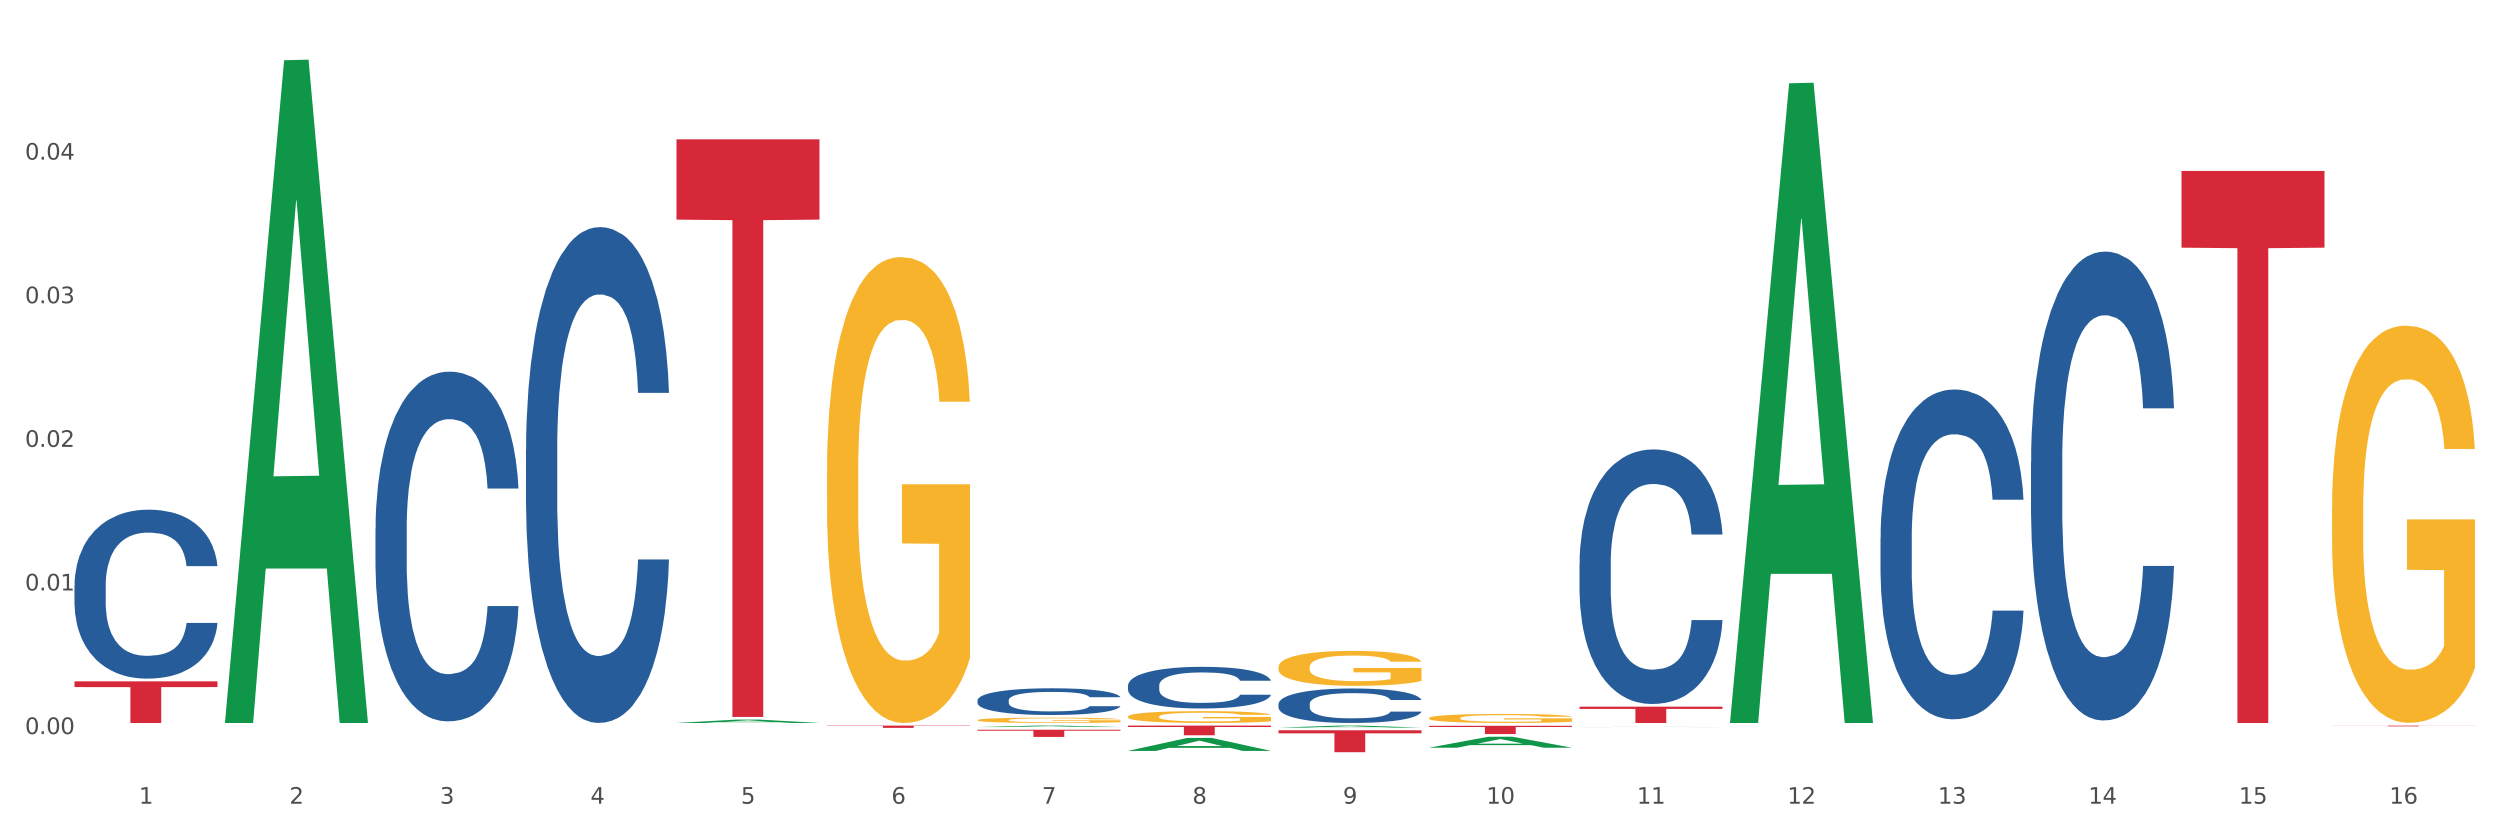 <?xml version="1.0" encoding="utf-8" standalone="no"?>
<!DOCTYPE svg PUBLIC "-//W3C//DTD SVG 1.1//EN"
  "http://www.w3.org/Graphics/SVG/1.1/DTD/svg11.dtd">
<svg xmlns:xlink="http://www.w3.org/1999/xlink" width="1080pt" height="360pt" viewBox="0 0 1080 360" xmlns="http://www.w3.org/2000/svg" version="1.1">
 <rect x="0" y="0" width="1080" height="360" fill="#333333" stroke="none"/>
 <defs>
  <style type="text/css">*{stroke-linejoin: round; stroke-linecap: butt}</style>
 </defs>
 <g id="figure_1">
  <g id="patch_1">
   <path d="M 0 360 
L 1080 360 
L 1080 0 
L 0 0 
z
" style="fill: #ffffff; stroke: #ffffff; stroke-linejoin: miter"/>
  </g>
  <g id="axes_1">
   <g id="matplotlib.axis_1">
    <g id="xtick_1">
     <g id="text_1">
      <!-- 1 -->
      <g style="fill: #4d4d4d" transform="translate(60.004 347.204) scale(0.096 -0.096)">
       <defs>
        <path id="DejaVuSans-31" d="M 794 531 
L 1825 531 
L 1825 4091 
L 703 3866 
L 703 4441 
L 1819 4666 
L 2450 4666 
L 2450 531 
L 3481 531 
L 3481 0 
L 794 0 
L 794 531 
z
" transform="scale(0.016)"/>
       </defs>
       <use xlink:href="#DejaVuSans-31"/>
      </g>
     </g>
    </g>
    <g id="xtick_2">
     <g id="text_2">
      <!-- 2 -->
      <g style="fill: #4d4d4d" transform="translate(125.021 347.204) scale(0.096 -0.096)">
       <defs>
        <path id="DejaVuSans-32" d="M 1228 531 
L 3431 531 
L 3431 0 
L 469 0 
L 469 531 
Q 828 903 1448 1529 
Q 2069 2156 2228 2338 
Q 2531 2678 2651 2914 
Q 2772 3150 2772 3378 
Q 2772 3750 2511 3984 
Q 2250 4219 1831 4219 
Q 1534 4219 1204 4116 
Q 875 4013 500 3803 
L 500 4441 
Q 881 4594 1212 4672 
Q 1544 4750 1819 4750 
Q 2544 4750 2975 4387 
Q 3406 4025 3406 3419 
Q 3406 3131 3298 2873 
Q 3191 2616 2906 2266 
Q 2828 2175 2409 1742 
Q 1991 1309 1228 531 
z
" transform="scale(0.016)"/>
       </defs>
       <use xlink:href="#DejaVuSans-32"/>
      </g>
     </g>
    </g>
    <g id="xtick_3">
     <g id="text_3">
      <!-- 3 -->
      <g style="fill: #4d4d4d" transform="translate(190.039 347.204) scale(0.096 -0.096)">
       <defs>
        <path id="DejaVuSans-33" d="M 2597 2516 
Q 3050 2419 3304 2112 
Q 3559 1806 3559 1356 
Q 3559 666 3084 287 
Q 2609 -91 1734 -91 
Q 1441 -91 1130 -33 
Q 819 25 488 141 
L 488 750 
Q 750 597 1062 519 
Q 1375 441 1716 441 
Q 2309 441 2620 675 
Q 2931 909 2931 1356 
Q 2931 1769 2642 2001 
Q 2353 2234 1838 2234 
L 1294 2234 
L 1294 2753 
L 1863 2753 
Q 2328 2753 2575 2939 
Q 2822 3125 2822 3475 
Q 2822 3834 2567 4026 
Q 2313 4219 1838 4219 
Q 1578 4219 1281 4162 
Q 984 4106 628 3988 
L 628 4550 
Q 988 4650 1302 4700 
Q 1616 4750 1894 4750 
Q 2613 4750 3031 4423 
Q 3450 4097 3450 3541 
Q 3450 3153 3228 2886 
Q 3006 2619 2597 2516 
z
" transform="scale(0.016)"/>
       </defs>
       <use xlink:href="#DejaVuSans-33"/>
      </g>
     </g>
    </g>
    <g id="xtick_4">
     <g id="text_4">
      <!-- 4 -->
      <g style="fill: #4d4d4d" transform="translate(255.056 347.204) scale(0.096 -0.096)">
       <defs>
        <path id="DejaVuSans-34" d="M 2419 4116 
L 825 1625 
L 2419 1625 
L 2419 4116 
z
M 2253 4666 
L 3047 4666 
L 3047 1625 
L 3713 1625 
L 3713 1100 
L 3047 1100 
L 3047 0 
L 2419 0 
L 2419 1100 
L 313 1100 
L 313 1709 
L 2253 4666 
z
" transform="scale(0.016)"/>
       </defs>
       <use xlink:href="#DejaVuSans-34"/>
      </g>
     </g>
    </g>
    <g id="xtick_5">
     <g id="text_5">
      <!-- 5 -->
      <g style="fill: #4d4d4d" transform="translate(320.073 347.204) scale(0.096 -0.096)">
       <defs>
        <path id="DejaVuSans-35" d="M 691 4666 
L 3169 4666 
L 3169 4134 
L 1269 4134 
L 1269 2991 
Q 1406 3038 1543 3061 
Q 1681 3084 1819 3084 
Q 2600 3084 3056 2656 
Q 3513 2228 3513 1497 
Q 3513 744 3044 326 
Q 2575 -91 1722 -91 
Q 1428 -91 1123 -41 
Q 819 9 494 109 
L 494 744 
Q 775 591 1075 516 
Q 1375 441 1709 441 
Q 2250 441 2565 725 
Q 2881 1009 2881 1497 
Q 2881 1984 2565 2268 
Q 2250 2553 1709 2553 
Q 1456 2553 1204 2497 
Q 953 2441 691 2322 
L 691 4666 
z
" transform="scale(0.016)"/>
       </defs>
       <use xlink:href="#DejaVuSans-35"/>
      </g>
     </g>
    </g>
    <g id="xtick_6">
     <g id="text_6">
      <!-- 6 -->
      <g style="fill: #4d4d4d" transform="translate(385.09 347.204) scale(0.096 -0.096)">
       <defs>
        <path id="DejaVuSans-36" d="M 2113 2584 
Q 1688 2584 1439 2293 
Q 1191 2003 1191 1497 
Q 1191 994 1439 701 
Q 1688 409 2113 409 
Q 2538 409 2786 701 
Q 3034 994 3034 1497 
Q 3034 2003 2786 2293 
Q 2538 2584 2113 2584 
z
M 3366 4563 
L 3366 3988 
Q 3128 4100 2886 4159 
Q 2644 4219 2406 4219 
Q 1781 4219 1451 3797 
Q 1122 3375 1075 2522 
Q 1259 2794 1537 2939 
Q 1816 3084 2150 3084 
Q 2853 3084 3261 2657 
Q 3669 2231 3669 1497 
Q 3669 778 3244 343 
Q 2819 -91 2113 -91 
Q 1303 -91 875 529 
Q 447 1150 447 2328 
Q 447 3434 972 4092 
Q 1497 4750 2381 4750 
Q 2619 4750 2861 4703 
Q 3103 4656 3366 4563 
z
" transform="scale(0.016)"/>
       </defs>
       <use xlink:href="#DejaVuSans-36"/>
      </g>
     </g>
    </g>
    <g id="xtick_7">
     <g id="text_7">
      <!-- 7 -->
      <g style="fill: #4d4d4d" transform="translate(450.108 347.204) scale(0.096 -0.096)">
       <defs>
        <path id="DejaVuSans-37" d="M 525 4666 
L 3525 4666 
L 3525 4397 
L 1831 0 
L 1172 0 
L 2766 4134 
L 525 4134 
L 525 4666 
z
" transform="scale(0.016)"/>
       </defs>
       <use xlink:href="#DejaVuSans-37"/>
      </g>
     </g>
    </g>
    <g id="xtick_8">
     <g id="text_8">
      <!-- 8 -->
      <g style="fill: #4d4d4d" transform="translate(515.125 347.204) scale(0.096 -0.096)">
       <defs>
        <path id="DejaVuSans-38" d="M 2034 2216 
Q 1584 2216 1326 1975 
Q 1069 1734 1069 1313 
Q 1069 891 1326 650 
Q 1584 409 2034 409 
Q 2484 409 2743 651 
Q 3003 894 3003 1313 
Q 3003 1734 2745 1975 
Q 2488 2216 2034 2216 
z
M 1403 2484 
Q 997 2584 770 2862 
Q 544 3141 544 3541 
Q 544 4100 942 4425 
Q 1341 4750 2034 4750 
Q 2731 4750 3128 4425 
Q 3525 4100 3525 3541 
Q 3525 3141 3298 2862 
Q 3072 2584 2669 2484 
Q 3125 2378 3379 2068 
Q 3634 1759 3634 1313 
Q 3634 634 3220 271 
Q 2806 -91 2034 -91 
Q 1263 -91 848 271 
Q 434 634 434 1313 
Q 434 1759 690 2068 
Q 947 2378 1403 2484 
z
M 1172 3481 
Q 1172 3119 1398 2916 
Q 1625 2713 2034 2713 
Q 2441 2713 2670 2916 
Q 2900 3119 2900 3481 
Q 2900 3844 2670 4047 
Q 2441 4250 2034 4250 
Q 1625 4250 1398 4047 
Q 1172 3844 1172 3481 
z
" transform="scale(0.016)"/>
       </defs>
       <use xlink:href="#DejaVuSans-38"/>
      </g>
     </g>
    </g>
    <g id="xtick_9">
     <g id="text_9">
      <!-- 9 -->
      <g style="fill: #4d4d4d" transform="translate(580.142 347.204) scale(0.096 -0.096)">
       <defs>
        <path id="DejaVuSans-39" d="M 703 97 
L 703 672 
Q 941 559 1184 500 
Q 1428 441 1663 441 
Q 2288 441 2617 861 
Q 2947 1281 2994 2138 
Q 2813 1869 2534 1725 
Q 2256 1581 1919 1581 
Q 1219 1581 811 2004 
Q 403 2428 403 3163 
Q 403 3881 828 4315 
Q 1253 4750 1959 4750 
Q 2769 4750 3195 4129 
Q 3622 3509 3622 2328 
Q 3622 1225 3098 567 
Q 2575 -91 1691 -91 
Q 1453 -91 1209 -44 
Q 966 3 703 97 
z
M 1959 2075 
Q 2384 2075 2632 2365 
Q 2881 2656 2881 3163 
Q 2881 3666 2632 3958 
Q 2384 4250 1959 4250 
Q 1534 4250 1286 3958 
Q 1038 3666 1038 3163 
Q 1038 2656 1286 2365 
Q 1534 2075 1959 2075 
z
" transform="scale(0.016)"/>
       </defs>
       <use xlink:href="#DejaVuSans-39"/>
      </g>
     </g>
    </g>
    <g id="xtick_10">
     <g id="text_10">
      <!-- 10 -->
      <g style="fill: #4d4d4d" transform="translate(642.105 347.204) scale(0.096 -0.096)">
       <defs>
        <path id="DejaVuSans-30" d="M 2034 4250 
Q 1547 4250 1301 3770 
Q 1056 3291 1056 2328 
Q 1056 1369 1301 889 
Q 1547 409 2034 409 
Q 2525 409 2770 889 
Q 3016 1369 3016 2328 
Q 3016 3291 2770 3770 
Q 2525 4250 2034 4250 
z
M 2034 4750 
Q 2819 4750 3233 4129 
Q 3647 3509 3647 2328 
Q 3647 1150 3233 529 
Q 2819 -91 2034 -91 
Q 1250 -91 836 529 
Q 422 1150 422 2328 
Q 422 3509 836 4129 
Q 1250 4750 2034 4750 
z
" transform="scale(0.016)"/>
       </defs>
       <use xlink:href="#DejaVuSans-31"/>
       <use xlink:href="#DejaVuSans-30" transform="translate(63.623 0)"/>
      </g>
     </g>
    </g>
    <g id="xtick_11">
     <g id="text_11">
      <!-- 11 -->
      <g style="fill: #4d4d4d" transform="translate(707.123 347.204) scale(0.096 -0.096)">
       <use xlink:href="#DejaVuSans-31"/>
       <use xlink:href="#DejaVuSans-31" transform="translate(63.623 0)"/>
      </g>
     </g>
    </g>
    <g id="xtick_12">
     <g id="text_12">
      <!-- 12 -->
      <g style="fill: #4d4d4d" transform="translate(772.14 347.204) scale(0.096 -0.096)">
       <use xlink:href="#DejaVuSans-31"/>
       <use xlink:href="#DejaVuSans-32" transform="translate(63.623 0)"/>
      </g>
     </g>
    </g>
    <g id="xtick_13">
     <g id="text_13">
      <!-- 13 -->
      <g style="fill: #4d4d4d" transform="translate(837.157 347.204) scale(0.096 -0.096)">
       <use xlink:href="#DejaVuSans-31"/>
       <use xlink:href="#DejaVuSans-33" transform="translate(63.623 0)"/>
      </g>
     </g>
    </g>
    <g id="xtick_14">
     <g id="text_14">
      <!-- 14 -->
      <g style="fill: #4d4d4d" transform="translate(902.174 347.204) scale(0.096 -0.096)">
       <use xlink:href="#DejaVuSans-31"/>
       <use xlink:href="#DejaVuSans-34" transform="translate(63.623 0)"/>
      </g>
     </g>
    </g>
    <g id="xtick_15">
     <g id="text_15">
      <!-- 15 -->
      <g style="fill: #4d4d4d" transform="translate(967.192 347.204) scale(0.096 -0.096)">
       <use xlink:href="#DejaVuSans-31"/>
       <use xlink:href="#DejaVuSans-35" transform="translate(63.623 0)"/>
      </g>
     </g>
    </g>
    <g id="xtick_16">
     <g id="text_16">
      <!-- 16 -->
      <g style="fill: #4d4d4d" transform="translate(1032.209 347.204) scale(0.096 -0.096)">
       <use xlink:href="#DejaVuSans-31"/>
       <use xlink:href="#DejaVuSans-36" transform="translate(63.623 0)"/>
      </g>
     </g>
    </g>
    <g id="xtick_17"/>
    <g id="xtick_18"/>
    <g id="xtick_19"/>
    <g id="xtick_20"/>
    <g id="xtick_21"/>
    <g id="xtick_22"/>
    <g id="xtick_23"/>
    <g id="xtick_24"/>
    <g id="xtick_25"/>
    <g id="xtick_26"/>
    <g id="xtick_27"/>
    <g id="xtick_28"/>
    <g id="xtick_29"/>
    <g id="xtick_30"/>
    <g id="xtick_31"/>
   </g>
   <g id="matplotlib.axis_2">
    <g id="ytick_1">
     <g id="text_17">
      <!-- 0.00 -->
      <g style="fill: #4d4d4d" transform="translate(10.8 317.12) scale(0.096 -0.096)">
       <defs>
        <path id="DejaVuSans-2e" d="M 684 794 
L 1344 794 
L 1344 0 
L 684 0 
L 684 794 
z
" transform="scale(0.016)"/>
       </defs>
       <use xlink:href="#DejaVuSans-30"/>
       <use xlink:href="#DejaVuSans-2e" transform="translate(63.623 0)"/>
       <use xlink:href="#DejaVuSans-30" transform="translate(95.41 0)"/>
       <use xlink:href="#DejaVuSans-30" transform="translate(159.033 0)"/>
      </g>
     </g>
    </g>
    <g id="ytick_2">
     <g id="text_18">
      <!-- 0.01 -->
      <g style="fill: #4d4d4d" transform="translate(10.8 255.08) scale(0.096 -0.096)">
       <use xlink:href="#DejaVuSans-30"/>
       <use xlink:href="#DejaVuSans-2e" transform="translate(63.623 0)"/>
       <use xlink:href="#DejaVuSans-30" transform="translate(95.41 0)"/>
       <use xlink:href="#DejaVuSans-31" transform="translate(159.033 0)"/>
      </g>
     </g>
    </g>
    <g id="ytick_3">
     <g id="text_19">
      <!-- 0.02 -->
      <g style="fill: #4d4d4d" transform="translate(10.8 193.04) scale(0.096 -0.096)">
       <use xlink:href="#DejaVuSans-30"/>
       <use xlink:href="#DejaVuSans-2e" transform="translate(63.623 0)"/>
       <use xlink:href="#DejaVuSans-30" transform="translate(95.41 0)"/>
       <use xlink:href="#DejaVuSans-32" transform="translate(159.033 0)"/>
      </g>
     </g>
    </g>
    <g id="ytick_4">
     <g id="text_20">
      <!-- 0.03 -->
      <g style="fill: #4d4d4d" transform="translate(10.8 130.999) scale(0.096 -0.096)">
       <use xlink:href="#DejaVuSans-30"/>
       <use xlink:href="#DejaVuSans-2e" transform="translate(63.623 0)"/>
       <use xlink:href="#DejaVuSans-30" transform="translate(95.41 0)"/>
       <use xlink:href="#DejaVuSans-33" transform="translate(159.033 0)"/>
      </g>
     </g>
    </g>
    <g id="ytick_5">
     <g id="text_21">
      <!-- 0.04 -->
      <g style="fill: #4d4d4d" transform="translate(10.8 68.959) scale(0.096 -0.096)">
       <use xlink:href="#DejaVuSans-30"/>
       <use xlink:href="#DejaVuSans-2e" transform="translate(63.623 0)"/>
       <use xlink:href="#DejaVuSans-30" transform="translate(95.41 0)"/>
       <use xlink:href="#DejaVuSans-34" transform="translate(159.033 0)"/>
      </g>
     </g>
    </g>
    <g id="ytick_6"/>
    <g id="ytick_7"/>
    <g id="ytick_8"/>
    <g id="ytick_9"/>
    <g id="ytick_10"/>
   </g>
   <g id="PolyCollection_1">
    <path d="M 97.192 311.784 
L 97.256 311.515 
L 122.727 26.029 
L 133.297 25.759 
L 158.959 312.322 
L 146.733 312.322 
L 141.193 245.592 
L 114.894 245.592 
L 114.703 246.668 
L 109.354 312.322 
L 97.192 312.322 
L 97.192 311.784 
L 118.206 205.769 
L 137.882 205.5 
L 128.139 86.839 
L 128.012 86.301 
L 127.884 87.108 
L 118.142 205.5 
L 118.206 205.769 
L 97.192 311.784 
z
" clip-path="url(#pcba3f4cf79)" style="fill: #109648"/>
    <path d="M 422.278 315.239 
L 484.045 315.239 
L 484.045 315.673 
L 459.748 315.676 
L 459.748 318.366 
L 446.429 318.366 
L 446.429 315.676 
L 422.278 315.673 
L 422.278 315.242 
L 422.278 315.239 
z
" clip-path="url(#pcba3f4cf79)" style="fill: #d62839"/>
    <path d="M 487.296 313.473 
L 549.062 313.473 
L 549.062 314.052 
L 524.765 314.055 
L 524.765 317.636 
L 511.446 317.636 
L 511.446 314.055 
L 487.296 314.052 
L 487.296 313.477 
L 487.296 313.473 
z
" clip-path="url(#pcba3f4cf79)" style="fill: #d62839"/>
    <path d="M 552.313 315.476 
L 614.079 315.476 
L 614.079 316.793 
L 589.783 316.802 
L 589.783 324.95 
L 576.463 324.95 
L 576.463 316.802 
L 552.313 316.793 
L 552.313 315.485 
L 552.313 315.476 
z
" clip-path="url(#pcba3f4cf79)" style="fill: #d62839"/>
    <path d="M 617.33 313.553 
L 679.097 313.553 
L 679.097 314.049 
L 654.8 314.053 
L 654.8 317.129 
L 641.481 317.129 
L 641.481 314.053 
L 617.33 314.049 
L 617.33 313.556 
L 617.33 313.553 
z
" clip-path="url(#pcba3f4cf79)" style="fill: #d62839"/>
    <path d="M 682.347 305.274 
L 744.114 305.274 
L 744.114 306.253 
L 719.817 306.26 
L 719.817 312.322 
L 706.498 312.322 
L 706.498 306.26 
L 682.347 306.253 
L 682.347 305.281 
L 682.347 305.274 
z
" clip-path="url(#pcba3f4cf79)" style="fill: #d62839"/>
    <path d="M 942.416 73.856 
L 1004.183 73.856 
L 1004.183 106.995 
L 979.886 107.218 
L 979.886 312.322 
L 966.567 312.322 
L 966.567 107.218 
L 942.416 106.995 
L 942.416 74.079 
L 942.416 73.856 
z
" clip-path="url(#pcba3f4cf79)" style="fill: #d62839"/>
    <path d="M 877.399 199.705 
L 877.472 199.52 
L 877.472 194.34 
L 877.691 187.31 
L 878.494 174.361 
L 879.516 164.556 
L 881.269 153.086 
L 882.218 148.276 
L 883.459 142.912 
L 886.014 134.217 
L 888.935 126.817 
L 890.979 122.747 
L 892.512 120.157 
L 895.944 115.533 
L 897.915 113.498 
L 899.959 111.833 
L 901.711 110.723 
L 904.632 109.428 
L 906.968 108.873 
L 909.67 108.688 
L 911.933 108.873 
L 914.926 109.613 
L 919.307 111.833 
L 920.986 113.128 
L 923.249 115.348 
L 925.586 118.307 
L 927.484 121.267 
L 929.674 125.522 
L 931.938 131.072 
L 934.128 138.102 
L 935.661 144.577 
L 936.902 151.421 
L 937.997 159.746 
L 938.8 168.811 
L 939.166 176.396 
L 925.805 176.396 
L 925.44 169.551 
L 924.71 162.151 
L 923.979 157.156 
L 923.176 153.086 
L 921.935 148.461 
L 920.84 145.502 
L 919.015 141.987 
L 917.336 139.767 
L 915.948 138.472 
L 914.269 137.362 
L 910.692 136.252 
L 908.136 136.252 
L 906.53 136.622 
L 904.559 137.547 
L 902.88 138.842 
L 900.908 141.062 
L 899.375 143.467 
L 897.842 146.612 
L 896.966 148.831 
L 895.652 152.901 
L 894.775 156.231 
L 893.607 161.966 
L 892.95 166.036 
L 891.782 176.581 
L 891.271 184.35 
L 891.052 189.715 
L 890.906 195.635 
L 890.906 224.494 
L 891.344 237.444 
L 891.709 242.994 
L 892.293 249.283 
L 893.388 257.423 
L 894.995 265.378 
L 896.674 271.113 
L 898.061 274.628 
L 899.375 277.217 
L 900.689 279.252 
L 902.296 281.102 
L 903.61 282.212 
L 905.581 283.322 
L 907.917 283.877 
L 909.743 283.877 
L 913.466 282.952 
L 915.145 282.027 
L 916.751 280.732 
L 918.504 278.697 
L 919.891 276.477 
L 920.694 274.813 
L 922.008 271.298 
L 923.03 267.598 
L 923.906 263.343 
L 924.491 259.643 
L 925.148 254.093 
L 925.659 247.803 
L 925.805 244.473 
L 939.166 244.473 
L 938.873 251.133 
L 938.362 257.608 
L 937.34 266.303 
L 936.537 271.298 
L 935.296 277.402 
L 933.982 282.582 
L 932.157 288.317 
L 930.477 292.572 
L 928.725 296.272 
L 926.827 299.602 
L 923.395 304.227 
L 922.154 305.522 
L 919.526 307.741 
L 917.482 309.036 
L 914.488 310.331 
L 911.422 311.071 
L 908.209 311.256 
L 905.362 310.886 
L 902.223 309.776 
L 900.251 308.666 
L 898.061 307.002 
L 895.506 304.412 
L 893.096 301.267 
L 890.833 297.567 
L 888.716 293.312 
L 886.744 288.502 
L 884.189 280.547 
L 882.291 272.778 
L 880.904 265.563 
L 879.954 259.458 
L 879.005 251.688 
L 878.494 246.323 
L 877.691 233.374 
L 877.399 221.349 
L 877.399 199.705 
z
" clip-path="url(#pcba3f4cf79)" style="fill: #255c99"/>
    <path d="M 357.261 313.473 
L 419.028 313.473 
L 419.028 313.607 
L 394.731 313.608 
L 394.731 314.438 
L 381.412 314.438 
L 381.412 313.608 
L 357.261 313.607 
L 357.261 313.474 
L 357.261 313.473 
z
" clip-path="url(#pcba3f4cf79)" style="fill: #d62839"/>
    <path d="M 812.382 232.281 
L 812.455 232.151 
L 812.455 228.507 
L 812.674 223.562 
L 813.477 214.453 
L 814.499 207.557 
L 816.251 199.489 
L 817.201 196.105 
L 818.442 192.332 
L 820.997 186.216 
L 823.917 181.011 
L 825.962 178.148 
L 827.495 176.326 
L 830.926 173.073 
L 832.898 171.642 
L 834.942 170.47 
L 836.694 169.69 
L 839.615 168.779 
L 841.951 168.388 
L 844.652 168.258 
L 846.916 168.388 
L 849.909 168.909 
L 854.29 170.47 
L 855.969 171.381 
L 858.232 172.943 
L 860.568 175.025 
L 862.467 177.107 
L 864.657 180.1 
L 866.92 184.004 
L 869.111 188.948 
L 870.644 193.503 
L 871.885 198.318 
L 872.98 204.173 
L 873.783 210.55 
L 874.148 215.885 
L 860.787 215.885 
L 860.422 211.07 
L 859.692 205.865 
L 858.962 202.352 
L 858.159 199.489 
L 856.918 196.236 
L 855.823 194.154 
L 853.998 191.681 
L 852.318 190.12 
L 850.931 189.209 
L 849.252 188.428 
L 845.674 187.647 
L 843.119 187.647 
L 841.513 187.907 
L 839.542 188.558 
L 837.862 189.469 
L 835.891 191.031 
L 834.358 192.722 
L 832.825 194.934 
L 831.949 196.496 
L 830.634 199.359 
L 829.758 201.701 
L 828.59 205.735 
L 827.933 208.598 
L 826.765 216.015 
L 826.254 221.48 
L 826.035 225.254 
L 825.889 229.418 
L 825.889 249.718 
L 826.327 258.827 
L 826.692 262.731 
L 827.276 267.155 
L 828.371 272.881 
L 829.977 278.476 
L 831.657 282.51 
L 833.044 284.982 
L 834.358 286.804 
L 835.672 288.236 
L 837.278 289.537 
L 838.592 290.318 
L 840.564 291.098 
L 842.9 291.489 
L 844.725 291.489 
L 848.449 290.838 
L 850.128 290.188 
L 851.734 289.277 
L 853.486 287.845 
L 854.874 286.284 
L 855.677 285.113 
L 856.991 282.64 
L 858.013 280.038 
L 858.889 277.045 
L 859.473 274.442 
L 860.13 270.538 
L 860.641 266.114 
L 860.787 263.772 
L 874.148 263.772 
L 873.856 268.456 
L 873.345 273.011 
L 872.323 279.127 
L 871.52 282.64 
L 870.279 286.934 
L 868.965 290.578 
L 867.139 294.612 
L 865.46 297.605 
L 863.708 300.207 
L 861.81 302.55 
L 858.378 305.803 
L 857.137 306.714 
L 854.509 308.275 
L 852.464 309.186 
L 849.471 310.097 
L 846.405 310.617 
L 843.192 310.748 
L 840.345 310.487 
L 837.205 309.707 
L 835.234 308.926 
L 833.044 307.755 
L 830.488 305.933 
L 828.079 303.721 
L 825.816 301.118 
L 823.698 298.125 
L 821.727 294.742 
L 819.172 289.146 
L 817.274 283.681 
L 815.886 278.606 
L 814.937 274.312 
L 813.988 268.847 
L 813.477 265.073 
L 812.674 255.964 
L 812.382 247.506 
L 812.382 232.281 
z
" clip-path="url(#pcba3f4cf79)" style="fill: #255c99"/>
    <path d="M 552.313 304.12 
L 552.386 304.106 
L 552.386 303.725 
L 552.605 303.208 
L 553.408 302.256 
L 554.43 301.535 
L 556.182 300.692 
L 557.132 300.338 
L 558.373 299.944 
L 560.928 299.304 
L 563.848 298.76 
L 565.893 298.461 
L 567.426 298.271 
L 570.857 297.93 
L 572.829 297.781 
L 574.873 297.658 
L 576.625 297.577 
L 579.546 297.482 
L 581.882 297.441 
L 584.583 297.427 
L 586.847 297.441 
L 589.84 297.495 
L 594.221 297.658 
L 595.9 297.754 
L 598.163 297.917 
L 600.499 298.135 
L 602.398 298.352 
L 604.588 298.665 
L 606.851 299.073 
L 609.042 299.59 
L 610.575 300.066 
L 611.816 300.569 
L 612.911 301.182 
L 613.714 301.848 
L 614.079 302.406 
L 600.718 302.406 
L 600.353 301.902 
L 599.623 301.358 
L 598.893 300.991 
L 598.09 300.692 
L 596.849 300.352 
L 595.754 300.134 
L 593.929 299.876 
L 592.249 299.712 
L 590.862 299.617 
L 589.183 299.536 
L 585.605 299.454 
L 583.05 299.454 
L 581.444 299.481 
L 579.473 299.549 
L 577.793 299.644 
L 575.822 299.808 
L 574.289 299.984 
L 572.756 300.216 
L 571.88 300.379 
L 570.565 300.678 
L 569.689 300.923 
L 568.521 301.345 
L 567.864 301.644 
L 566.696 302.419 
L 566.185 302.991 
L 565.966 303.385 
L 565.82 303.82 
L 565.82 305.942 
L 566.258 306.895 
L 566.623 307.303 
L 567.207 307.765 
L 568.302 308.364 
L 569.908 308.949 
L 571.588 309.37 
L 572.975 309.629 
L 574.289 309.819 
L 575.603 309.969 
L 577.209 310.105 
L 578.523 310.187 
L 580.495 310.268 
L 582.831 310.309 
L 584.656 310.309 
L 588.38 310.241 
L 590.059 310.173 
L 591.665 310.078 
L 593.418 309.928 
L 594.805 309.765 
L 595.608 309.642 
L 596.922 309.384 
L 597.944 309.112 
L 598.82 308.799 
L 599.404 308.527 
L 600.061 308.119 
L 600.572 307.656 
L 600.718 307.412 
L 614.079 307.412 
L 613.787 307.901 
L 613.276 308.377 
L 612.254 309.017 
L 611.451 309.384 
L 610.21 309.833 
L 608.896 310.214 
L 607.07 310.635 
L 605.391 310.948 
L 603.639 311.22 
L 601.741 311.465 
L 598.309 311.805 
L 597.068 311.9 
L 594.44 312.064 
L 592.395 312.159 
L 589.402 312.254 
L 586.336 312.309 
L 583.123 312.322 
L 580.276 312.295 
L 577.136 312.213 
L 575.165 312.132 
L 572.975 312.009 
L 570.419 311.819 
L 568.01 311.588 
L 565.747 311.316 
L 563.629 311.003 
L 561.658 310.649 
L 559.103 310.064 
L 557.205 309.493 
L 555.817 308.962 
L 554.868 308.513 
L 553.919 307.942 
L 553.408 307.548 
L 552.605 306.595 
L 552.313 305.711 
L 552.313 304.12 
z
" clip-path="url(#pcba3f4cf79)" style="fill: #255c99"/>
    <path d="M 487.296 296.156 
L 487.369 296.139 
L 487.369 295.679 
L 487.588 295.054 
L 488.391 293.903 
L 489.413 293.032 
L 491.165 292.012 
L 492.114 291.585 
L 493.356 291.108 
L 495.911 290.335 
L 498.831 289.678 
L 500.876 289.316 
L 502.409 289.086 
L 505.84 288.675 
L 507.811 288.494 
L 509.856 288.346 
L 511.608 288.247 
L 514.528 288.132 
L 516.865 288.083 
L 519.566 288.066 
L 521.829 288.083 
L 524.823 288.149 
L 529.203 288.346 
L 530.883 288.461 
L 533.146 288.658 
L 535.482 288.921 
L 537.38 289.184 
L 539.571 289.563 
L 541.834 290.056 
L 544.024 290.681 
L 545.558 291.256 
L 546.799 291.864 
L 547.894 292.604 
L 548.697 293.41 
L 549.062 294.084 
L 535.701 294.084 
L 535.336 293.476 
L 534.606 292.818 
L 533.876 292.374 
L 533.073 292.012 
L 531.832 291.601 
L 530.737 291.338 
L 528.911 291.026 
L 527.232 290.829 
L 525.845 290.713 
L 524.166 290.615 
L 520.588 290.516 
L 518.033 290.516 
L 516.427 290.549 
L 514.455 290.631 
L 512.776 290.746 
L 510.805 290.944 
L 509.272 291.157 
L 507.738 291.437 
L 506.862 291.634 
L 505.548 291.996 
L 504.672 292.292 
L 503.504 292.802 
L 502.847 293.163 
L 501.679 294.1 
L 501.168 294.791 
L 500.949 295.268 
L 500.803 295.794 
L 500.803 298.359 
L 501.241 299.51 
L 501.606 300.003 
L 502.19 300.562 
L 503.285 301.285 
L 504.891 301.992 
L 506.57 302.502 
L 507.957 302.814 
L 509.272 303.045 
L 510.586 303.225 
L 512.192 303.39 
L 513.506 303.489 
L 515.478 303.587 
L 517.814 303.637 
L 519.639 303.637 
L 523.363 303.554 
L 525.042 303.472 
L 526.648 303.357 
L 528.4 303.176 
L 529.787 302.979 
L 530.591 302.831 
L 531.905 302.519 
L 532.927 302.19 
L 533.803 301.812 
L 534.387 301.483 
L 535.044 300.989 
L 535.555 300.43 
L 535.701 300.134 
L 549.062 300.134 
L 548.77 300.726 
L 548.259 301.302 
L 547.237 302.075 
L 546.434 302.519 
L 545.193 303.061 
L 543.878 303.521 
L 542.053 304.031 
L 540.374 304.409 
L 538.622 304.738 
L 536.723 305.034 
L 533.292 305.445 
L 532.051 305.56 
L 529.422 305.757 
L 527.378 305.873 
L 524.385 305.988 
L 521.318 306.053 
L 518.106 306.07 
L 515.258 306.037 
L 512.119 305.938 
L 510.148 305.84 
L 507.957 305.692 
L 505.402 305.462 
L 502.993 305.182 
L 500.73 304.853 
L 498.612 304.475 
L 496.641 304.048 
L 494.086 303.341 
L 492.187 302.65 
L 490.8 302.009 
L 489.851 301.466 
L 488.902 300.776 
L 488.391 300.299 
L 487.588 299.148 
L 487.296 298.079 
L 487.296 296.156 
z
" clip-path="url(#pcba3f4cf79)" style="fill: #255c99"/>
    <path d="M 422.278 302.524 
L 422.351 302.514 
L 422.351 302.219 
L 422.57 301.818 
L 423.374 301.081 
L 424.396 300.523 
L 426.148 299.869 
L 427.097 299.595 
L 428.338 299.29 
L 430.894 298.795 
L 433.814 298.373 
L 435.858 298.142 
L 437.391 297.994 
L 440.823 297.731 
L 442.794 297.615 
L 444.839 297.52 
L 446.591 297.457 
L 449.511 297.383 
L 451.847 297.351 
L 454.549 297.341 
L 456.812 297.351 
L 459.806 297.394 
L 464.186 297.52 
L 465.865 297.594 
L 468.129 297.72 
L 470.465 297.889 
L 472.363 298.057 
L 474.554 298.3 
L 476.817 298.616 
L 479.007 299.016 
L 480.54 299.385 
L 481.782 299.775 
L 482.877 300.249 
L 483.68 300.765 
L 484.045 301.197 
L 470.684 301.197 
L 470.319 300.807 
L 469.589 300.386 
L 468.859 300.101 
L 468.056 299.869 
L 466.814 299.606 
L 465.719 299.437 
L 463.894 299.237 
L 462.215 299.111 
L 460.828 299.037 
L 459.148 298.974 
L 455.571 298.911 
L 453.016 298.911 
L 451.409 298.932 
L 449.438 298.984 
L 447.759 299.058 
L 445.788 299.185 
L 444.254 299.322 
L 442.721 299.501 
L 441.845 299.627 
L 440.531 299.859 
L 439.655 300.048 
L 438.487 300.375 
L 437.83 300.607 
L 436.661 301.207 
L 436.15 301.65 
L 435.931 301.955 
L 435.785 302.292 
L 435.785 303.936 
L 436.223 304.673 
L 436.588 304.99 
L 437.172 305.348 
L 438.268 305.811 
L 439.874 306.264 
L 441.553 306.591 
L 442.94 306.791 
L 444.254 306.939 
L 445.569 307.054 
L 447.175 307.16 
L 448.489 307.223 
L 450.46 307.286 
L 452.797 307.318 
L 454.622 307.318 
L 458.345 307.265 
L 460.025 307.212 
L 461.631 307.139 
L 463.383 307.023 
L 464.77 306.896 
L 465.573 306.802 
L 466.887 306.601 
L 467.91 306.391 
L 468.786 306.148 
L 469.37 305.938 
L 470.027 305.622 
L 470.538 305.263 
L 470.684 305.074 
L 484.045 305.074 
L 483.753 305.453 
L 483.242 305.822 
L 482.22 306.317 
L 481.416 306.601 
L 480.175 306.949 
L 478.861 307.244 
L 477.036 307.571 
L 475.357 307.813 
L 473.604 308.024 
L 471.706 308.213 
L 468.275 308.477 
L 467.034 308.55 
L 464.405 308.677 
L 462.361 308.751 
L 459.367 308.824 
L 456.301 308.866 
L 453.089 308.877 
L 450.241 308.856 
L 447.102 308.793 
L 445.131 308.73 
L 442.94 308.635 
L 440.385 308.487 
L 437.976 308.308 
L 435.712 308.097 
L 433.595 307.855 
L 431.624 307.581 
L 429.068 307.128 
L 427.17 306.686 
L 425.783 306.275 
L 424.834 305.927 
L 423.885 305.485 
L 423.374 305.179 
L 422.57 304.442 
L 422.278 303.757 
L 422.278 302.524 
z
" clip-path="url(#pcba3f4cf79)" style="fill: #255c99"/>
    <path d="M 227.227 194.358 
L 227.3 194.162 
L 227.3 188.685 
L 227.519 181.251 
L 228.322 167.557 
L 229.344 157.188 
L 231.096 145.059 
L 232.045 139.973 
L 233.287 134.3 
L 235.842 125.105 
L 238.762 117.28 
L 240.807 112.976 
L 242.34 110.237 
L 245.771 105.346 
L 247.743 103.195 
L 249.787 101.434 
L 251.539 100.26 
L 254.459 98.891 
L 256.796 98.304 
L 259.497 98.108 
L 261.76 98.304 
L 264.754 99.086 
L 269.134 101.434 
L 270.814 102.803 
L 273.077 105.151 
L 275.413 108.281 
L 277.312 111.411 
L 279.502 115.91 
L 281.765 121.779 
L 283.955 129.213 
L 285.489 136.06 
L 286.73 143.299 
L 287.825 152.102 
L 288.628 161.688 
L 288.993 169.708 
L 275.632 169.708 
L 275.267 162.47 
L 274.537 154.645 
L 273.807 149.363 
L 273.004 145.059 
L 271.763 140.168 
L 270.668 137.038 
L 268.842 133.321 
L 267.163 130.974 
L 265.776 129.604 
L 264.097 128.431 
L 260.519 127.257 
L 257.964 127.257 
L 256.358 127.648 
L 254.386 128.626 
L 252.707 129.996 
L 250.736 132.343 
L 249.203 134.886 
L 247.669 138.212 
L 246.793 140.56 
L 245.479 144.864 
L 244.603 148.385 
L 243.435 154.449 
L 242.778 158.753 
L 241.61 169.904 
L 241.099 178.121 
L 240.88 183.794 
L 240.734 190.054 
L 240.734 220.572 
L 241.172 234.266 
L 241.537 240.135 
L 242.121 246.786 
L 243.216 255.394 
L 244.822 263.806 
L 246.501 269.871 
L 247.889 273.588 
L 249.203 276.326 
L 250.517 278.478 
L 252.123 280.435 
L 253.437 281.608 
L 255.409 282.782 
L 257.745 283.369 
L 259.57 283.369 
L 263.294 282.391 
L 264.973 281.413 
L 266.579 280.043 
L 268.331 277.891 
L 269.718 275.544 
L 270.522 273.783 
L 271.836 270.066 
L 272.858 266.154 
L 273.734 261.654 
L 274.318 257.742 
L 274.975 251.873 
L 275.486 245.221 
L 275.632 241.7 
L 288.993 241.7 
L 288.701 248.743 
L 288.19 255.59 
L 287.168 264.784 
L 286.365 270.066 
L 285.124 276.522 
L 283.809 282 
L 281.984 288.064 
L 280.305 292.564 
L 278.553 296.476 
L 276.654 299.998 
L 273.223 304.888 
L 271.982 306.258 
L 269.353 308.605 
L 267.309 309.975 
L 264.316 311.344 
L 261.249 312.127 
L 258.037 312.322 
L 255.19 311.931 
L 252.05 310.757 
L 250.079 309.583 
L 247.889 307.823 
L 245.333 305.084 
L 242.924 301.758 
L 240.661 297.846 
L 238.543 293.346 
L 236.572 288.26 
L 234.017 279.848 
L 232.118 271.631 
L 230.731 264.002 
L 229.782 257.546 
L 228.833 249.33 
L 228.322 243.656 
L 227.519 229.962 
L 227.227 217.246 
L 227.227 194.358 
z
" clip-path="url(#pcba3f4cf79)" style="fill: #255c99"/>
    <path d="M 162.209 228.438 
L 162.282 228.3 
L 162.282 224.437 
L 162.502 219.194 
L 163.305 209.536 
L 164.327 202.223 
L 166.079 193.669 
L 167.028 190.081 
L 168.269 186.08 
L 170.825 179.595 
L 173.745 174.076 
L 175.789 171.041 
L 177.323 169.109 
L 180.754 165.66 
L 182.725 164.142 
L 184.77 162.9 
L 186.522 162.072 
L 189.442 161.106 
L 191.778 160.693 
L 194.48 160.555 
L 196.743 160.693 
L 199.737 161.244 
L 204.117 162.9 
L 205.796 163.866 
L 208.06 165.522 
L 210.396 167.729 
L 212.294 169.937 
L 214.485 173.11 
L 216.748 177.25 
L 218.938 182.493 
L 220.471 187.322 
L 221.713 192.427 
L 222.808 198.636 
L 223.611 205.396 
L 223.976 211.053 
L 210.615 211.053 
L 210.25 205.948 
L 209.52 200.429 
L 208.79 196.704 
L 207.987 193.669 
L 206.746 190.219 
L 205.65 188.012 
L 203.825 185.39 
L 202.146 183.734 
L 200.759 182.769 
L 199.079 181.941 
L 195.502 181.113 
L 192.947 181.113 
L 191.34 181.389 
L 189.369 182.079 
L 187.69 183.044 
L 185.719 184.7 
L 184.185 186.494 
L 182.652 188.839 
L 181.776 190.495 
L 180.462 193.531 
L 179.586 196.014 
L 178.418 200.291 
L 177.761 203.327 
L 176.592 211.191 
L 176.081 216.986 
L 175.862 220.988 
L 175.716 225.403 
L 175.716 246.927 
L 176.154 256.585 
L 176.519 260.724 
L 177.104 265.415 
L 178.199 271.486 
L 179.805 277.419 
L 181.484 281.697 
L 182.871 284.318 
L 184.185 286.25 
L 185.5 287.767 
L 187.106 289.147 
L 188.42 289.975 
L 190.391 290.803 
L 192.728 291.217 
L 194.553 291.217 
L 198.276 290.527 
L 199.956 289.837 
L 201.562 288.871 
L 203.314 287.354 
L 204.701 285.698 
L 205.504 284.456 
L 206.819 281.835 
L 207.841 279.075 
L 208.717 275.902 
L 209.301 273.142 
L 209.958 269.003 
L 210.469 264.312 
L 210.615 261.828 
L 223.976 261.828 
L 223.684 266.795 
L 223.173 271.624 
L 222.151 278.109 
L 221.348 281.835 
L 220.106 286.388 
L 218.792 290.251 
L 216.967 294.528 
L 215.288 297.702 
L 213.535 300.461 
L 211.637 302.945 
L 208.206 306.394 
L 206.965 307.36 
L 204.336 309.016 
L 202.292 309.981 
L 199.299 310.947 
L 196.232 311.499 
L 193.02 311.637 
L 190.172 311.361 
L 187.033 310.533 
L 185.062 309.705 
L 182.871 308.464 
L 180.316 306.532 
L 177.907 304.186 
L 175.643 301.427 
L 173.526 298.254 
L 171.555 294.666 
L 168.999 288.733 
L 167.101 282.938 
L 165.714 277.557 
L 164.765 273.004 
L 163.816 267.209 
L 163.305 263.208 
L 162.502 253.55 
L 162.209 244.581 
L 162.209 228.438 
z
" clip-path="url(#pcba3f4cf79)" style="fill: #255c99"/>
    <path d="M 32.175 252.975 
L 32.248 252.908 
L 32.248 251.042 
L 32.467 248.509 
L 33.27 243.842 
L 34.292 240.309 
L 36.045 236.176 
L 36.994 234.443 
L 38.235 232.509 
L 40.79 229.376 
L 43.711 226.71 
L 45.755 225.243 
L 47.288 224.31 
L 50.72 222.643 
L 52.691 221.91 
L 54.735 221.31 
L 56.487 220.91 
L 59.408 220.443 
L 61.744 220.243 
L 64.445 220.177 
L 66.709 220.243 
L 69.702 220.51 
L 74.083 221.31 
L 75.762 221.777 
L 78.025 222.577 
L 80.362 223.643 
L 82.26 224.71 
L 84.45 226.243 
L 86.713 228.243 
L 88.904 230.776 
L 90.437 233.109 
L 91.678 235.576 
L 92.773 238.576 
L 93.576 241.842 
L 93.941 244.576 
L 80.581 244.576 
L 80.216 242.109 
L 79.485 239.442 
L 78.755 237.642 
L 77.952 236.176 
L 76.711 234.509 
L 75.616 233.443 
L 73.791 232.176 
L 72.111 231.376 
L 70.724 230.909 
L 69.045 230.51 
L 65.468 230.11 
L 62.912 230.11 
L 61.306 230.243 
L 59.335 230.576 
L 57.655 231.043 
L 55.684 231.843 
L 54.151 232.709 
L 52.618 233.843 
L 51.742 234.643 
L 50.427 236.109 
L 49.551 237.309 
L 48.383 239.376 
L 47.726 240.842 
L 46.558 244.642 
L 46.047 247.442 
L 45.828 249.375 
L 45.682 251.509 
L 45.682 261.908 
L 46.12 266.574 
L 46.485 268.574 
L 47.069 270.841 
L 48.164 273.774 
L 49.77 276.641 
L 51.45 278.707 
L 52.837 279.974 
L 54.151 280.907 
L 55.465 281.64 
L 57.071 282.307 
L 58.386 282.707 
L 60.357 283.107 
L 62.693 283.307 
L 64.518 283.307 
L 68.242 282.974 
L 69.921 282.64 
L 71.527 282.174 
L 73.28 281.44 
L 74.667 280.64 
L 75.47 280.041 
L 76.784 278.774 
L 77.806 277.441 
L 78.682 275.907 
L 79.266 274.574 
L 79.923 272.574 
L 80.435 270.308 
L 80.581 269.108 
L 93.941 269.108 
L 93.649 271.508 
L 93.138 273.841 
L 92.116 276.974 
L 91.313 278.774 
L 90.072 280.974 
L 88.758 282.84 
L 86.932 284.907 
L 85.253 286.44 
L 83.501 287.773 
L 81.603 288.973 
L 78.171 290.64 
L 76.93 291.107 
L 74.302 291.907 
L 72.257 292.373 
L 69.264 292.84 
L 66.198 293.107 
L 62.985 293.173 
L 60.138 293.04 
L 56.998 292.64 
L 55.027 292.24 
L 52.837 291.64 
L 50.281 290.707 
L 47.872 289.573 
L 45.609 288.24 
L 43.492 286.707 
L 41.52 284.974 
L 38.965 282.107 
L 37.067 279.307 
L 35.679 276.707 
L 34.73 274.507 
L 33.781 271.708 
L 33.27 269.774 
L 32.467 265.108 
L 32.175 260.775 
L 32.175 252.975 
z
" clip-path="url(#pcba3f4cf79)" style="fill: #255c99"/>
    <path d="M 357.261 204.056 
L 357.334 203.872 
L 357.334 197.254 
L 357.48 191.556 
L 358.209 177.77 
L 359.303 166.374 
L 360.105 160.308 
L 360.907 155.345 
L 361.855 150.382 
L 363.022 145.235 
L 365.137 137.699 
L 366.45 133.838 
L 368.054 129.795 
L 370.971 123.913 
L 373.086 120.604 
L 375.273 117.847 
L 378.847 114.538 
L 381.18 113.067 
L 383.66 111.965 
L 386.649 111.229 
L 388.91 111.046 
L 393.869 111.597 
L 398.098 113.251 
L 400.14 114.538 
L 402.766 116.744 
L 404.151 118.214 
L 406.412 121.155 
L 408.745 125.015 
L 410.35 128.324 
L 412.756 134.574 
L 414.579 140.823 
L 416.256 148.544 
L 417.132 153.874 
L 417.788 158.837 
L 418.371 164.535 
L 418.955 173.542 
L 405.828 173.542 
L 405.318 167.109 
L 404.516 161.043 
L 403.349 155.161 
L 402.328 151.485 
L 400.578 146.889 
L 398.974 143.948 
L 397.296 141.742 
L 395.254 139.904 
L 393.65 138.985 
L 391.39 138.25 
L 386.941 138.434 
L 383.951 139.904 
L 381.909 141.742 
L 380.597 143.397 
L 379.43 145.235 
L 378.117 147.808 
L 376.586 151.668 
L 375.492 155.161 
L 374.398 159.572 
L 373.523 163.984 
L 372.721 169.131 
L 372.065 174.645 
L 371.554 180.343 
L 371.117 187.328 
L 370.752 198.909 
L 370.752 224.091 
L 370.898 229.79 
L 371.263 237.326 
L 371.7 243.024 
L 372.429 249.825 
L 373.086 254.421 
L 374.325 261.038 
L 375.711 266.552 
L 376.805 270.045 
L 377.899 272.986 
L 379.795 277.03 
L 381.909 280.338 
L 383.733 282.36 
L 386.212 284.199 
L 387.889 284.934 
L 389.348 285.301 
L 392.921 285.301 
L 395.473 284.75 
L 398.317 283.463 
L 400.505 281.809 
L 402.328 279.787 
L 404.37 276.478 
L 405.683 273.354 
L 405.683 234.936 
L 389.639 234.753 
L 389.639 209.202 
L 419.028 209.202 
L 419.028 284.199 
L 417.788 288.059 
L 416.402 291.551 
L 414.944 294.676 
L 412.756 298.536 
L 410.131 302.212 
L 407.797 304.786 
L 405.318 306.992 
L 402.401 309.014 
L 398.609 310.852 
L 396.275 311.587 
L 393.358 312.138 
L 389.931 312.322 
L 386.941 311.955 
L 384.024 311.035 
L 380.961 309.381 
L 377.972 306.992 
L 375.711 304.602 
L 373.45 301.661 
L 371.044 297.801 
L 369.148 294.125 
L 367.689 290.816 
L 366.085 286.588 
L 364.335 281.074 
L 363.022 276.111 
L 361.855 270.964 
L 360.616 264.347 
L 359.741 258.648 
L 358.866 251.48 
L 358.355 246.149 
L 357.772 237.877 
L 357.334 226.297 
L 357.261 204.056 
z
" clip-path="url(#pcba3f4cf79)" style="fill: #f7b32b"/>
    <path d="M 682.347 243.566 
L 682.42 243.466 
L 682.42 240.654 
L 682.639 236.838 
L 683.443 229.808 
L 684.465 224.486 
L 686.217 218.259 
L 687.166 215.648 
L 688.407 212.736 
L 690.963 208.016 
L 693.883 203.999 
L 695.927 201.789 
L 697.46 200.384 
L 700.892 197.873 
L 702.863 196.768 
L 704.907 195.864 
L 706.66 195.262 
L 709.58 194.559 
L 711.916 194.258 
L 714.618 194.157 
L 716.881 194.258 
L 719.875 194.659 
L 724.255 195.864 
L 725.934 196.567 
L 728.198 197.772 
L 730.534 199.379 
L 732.432 200.986 
L 734.623 203.296 
L 736.886 206.309 
L 739.076 210.125 
L 740.609 213.64 
L 741.85 217.355 
L 742.946 221.875 
L 743.749 226.795 
L 744.114 230.913 
L 730.753 230.913 
L 730.388 227.197 
L 729.658 223.18 
L 728.928 220.469 
L 728.125 218.259 
L 726.883 215.749 
L 725.788 214.142 
L 723.963 212.234 
L 722.284 211.029 
L 720.897 210.326 
L 719.217 209.723 
L 715.64 209.121 
L 713.085 209.121 
L 711.478 209.321 
L 709.507 209.824 
L 707.828 210.526 
L 705.857 211.732 
L 704.323 213.037 
L 702.79 214.744 
L 701.914 215.949 
L 700.6 218.159 
L 699.724 219.966 
L 698.556 223.08 
L 697.899 225.289 
L 696.73 231.013 
L 696.219 235.231 
L 696 238.144 
L 695.854 241.357 
L 695.854 257.024 
L 696.292 264.053 
L 696.657 267.066 
L 697.241 270.481 
L 698.337 274.899 
L 699.943 279.218 
L 701.622 282.331 
L 703.009 284.239 
L 704.323 285.645 
L 705.638 286.749 
L 707.244 287.754 
L 708.558 288.356 
L 710.529 288.959 
L 712.866 289.26 
L 714.691 289.26 
L 718.414 288.758 
L 720.094 288.256 
L 721.7 287.553 
L 723.452 286.448 
L 724.839 285.243 
L 725.642 284.339 
L 726.956 282.431 
L 727.979 280.423 
L 728.855 278.113 
L 729.439 276.104 
L 730.096 273.092 
L 730.607 269.677 
L 730.753 267.869 
L 744.114 267.869 
L 743.822 271.485 
L 743.311 275 
L 742.289 279.72 
L 741.485 282.431 
L 740.244 285.745 
L 738.93 288.557 
L 737.105 291.67 
L 735.426 293.98 
L 733.673 295.989 
L 731.775 297.796 
L 728.344 300.307 
L 727.102 301.01 
L 724.474 302.215 
L 722.43 302.918 
L 719.436 303.621 
L 716.37 304.023 
L 713.158 304.123 
L 710.31 303.922 
L 707.171 303.32 
L 705.2 302.717 
L 703.009 301.813 
L 700.454 300.407 
L 698.045 298.7 
L 695.781 296.692 
L 693.664 294.382 
L 691.693 291.771 
L 689.137 287.452 
L 687.239 283.235 
L 685.852 279.318 
L 684.903 276.004 
L 683.954 271.786 
L 683.443 268.874 
L 682.639 261.844 
L 682.347 255.316 
L 682.347 243.566 
z
" clip-path="url(#pcba3f4cf79)" style="fill: #255c99"/>
    <path d="M 292.244 60.2 
L 354.01 60.2 
L 354.01 94.875 
L 329.714 95.109 
L 329.714 309.722 
L 316.394 309.722 
L 316.394 95.109 
L 292.244 94.875 
L 292.244 60.434 
L 292.244 60.2 
z
" clip-path="url(#pcba3f4cf79)" style="fill: #d62839"/>
    <path d="M 1007.434 313.473 
L 1069.2 313.473 
L 1069.2 313.517 
L 1044.903 313.517 
L 1044.903 313.786 
L 1031.584 313.786 
L 1031.584 313.517 
L 1007.434 313.517 
L 1007.434 313.473 
L 1007.434 313.473 
z
" clip-path="url(#pcba3f4cf79)" style="fill: #d62839"/>
    <path d="M 552.313 288.159 
L 552.386 288.145 
L 552.386 287.649 
L 552.532 287.221 
L 553.261 286.188 
L 554.355 285.333 
L 555.157 284.879 
L 555.959 284.506 
L 556.907 284.134 
L 558.074 283.748 
L 560.189 283.183 
L 561.501 282.894 
L 563.106 282.591 
L 566.023 282.15 
L 568.137 281.902 
L 570.325 281.695 
L 573.898 281.447 
L 576.232 281.337 
L 578.711 281.254 
L 581.701 281.199 
L 583.962 281.185 
L 588.921 281.226 
L 593.15 281.35 
L 595.192 281.447 
L 597.817 281.612 
L 599.203 281.722 
L 601.464 281.943 
L 603.797 282.232 
L 605.401 282.48 
L 607.808 282.949 
L 609.631 283.418 
L 611.308 283.996 
L 612.183 284.396 
L 612.84 284.768 
L 613.423 285.196 
L 614.006 285.871 
L 600.88 285.871 
L 600.37 285.388 
L 599.567 284.934 
L 598.401 284.493 
L 597.38 284.217 
L 595.63 283.872 
L 594.025 283.652 
L 592.348 283.487 
L 590.306 283.349 
L 588.702 283.28 
L 586.441 283.225 
L 581.993 283.238 
L 579.003 283.349 
L 576.961 283.487 
L 575.649 283.611 
L 574.482 283.748 
L 573.169 283.941 
L 571.638 284.231 
L 570.544 284.493 
L 569.45 284.823 
L 568.575 285.154 
L 567.773 285.54 
L 567.116 285.954 
L 566.606 286.381 
L 566.168 286.904 
L 565.804 287.773 
L 565.804 289.661 
L 565.95 290.088 
L 566.314 290.653 
L 566.752 291.08 
L 567.481 291.59 
L 568.137 291.935 
L 569.377 292.431 
L 570.763 292.845 
L 571.856 293.106 
L 572.95 293.327 
L 574.846 293.63 
L 576.961 293.878 
L 578.784 294.03 
L 581.264 294.168 
L 582.941 294.223 
L 584.399 294.25 
L 587.973 294.25 
L 590.525 294.209 
L 593.369 294.113 
L 595.557 293.988 
L 597.38 293.837 
L 599.422 293.589 
L 600.734 293.355 
L 600.734 290.474 
L 584.691 290.46 
L 584.691 288.545 
L 614.079 288.545 
L 614.079 294.168 
L 612.84 294.457 
L 611.454 294.719 
L 609.996 294.953 
L 607.808 295.243 
L 605.183 295.518 
L 602.849 295.711 
L 600.37 295.877 
L 597.453 296.028 
L 593.661 296.166 
L 591.327 296.221 
L 588.41 296.263 
L 584.983 296.276 
L 581.993 296.249 
L 579.076 296.18 
L 576.013 296.056 
L 573.023 295.877 
L 570.763 295.697 
L 568.502 295.477 
L 566.096 295.188 
L 564.199 294.912 
L 562.741 294.664 
L 561.137 294.347 
L 559.387 293.933 
L 558.074 293.561 
L 556.907 293.175 
L 555.667 292.679 
L 554.792 292.252 
L 553.917 291.714 
L 553.407 291.315 
L 552.823 290.695 
L 552.386 289.826 
L 552.313 288.159 
z
" clip-path="url(#pcba3f4cf79)" style="fill: #f7b32b"/>
    <path d="M 422.278 311.088 
L 422.351 311.086 
L 422.351 311.011 
L 422.497 310.946 
L 423.226 310.788 
L 424.32 310.659 
L 425.122 310.589 
L 425.925 310.533 
L 426.873 310.476 
L 428.039 310.418 
L 430.154 310.332 
L 431.467 310.288 
L 433.071 310.242 
L 435.988 310.175 
L 438.103 310.137 
L 440.291 310.105 
L 443.864 310.068 
L 446.197 310.051 
L 448.677 310.038 
L 451.667 310.03 
L 453.927 310.028 
L 458.886 310.034 
L 463.116 310.053 
L 465.158 310.068 
L 467.783 310.093 
L 469.168 310.11 
L 471.429 310.143 
L 473.763 310.187 
L 475.367 310.225 
L 477.773 310.296 
L 479.596 310.367 
L 481.274 310.455 
L 482.149 310.516 
L 482.805 310.573 
L 483.389 310.638 
L 483.972 310.74 
L 470.846 310.74 
L 470.335 310.667 
L 469.533 310.598 
L 468.366 310.531 
L 467.345 310.489 
L 465.595 310.436 
L 463.991 310.403 
L 462.314 310.378 
L 460.272 310.357 
L 458.667 310.346 
L 456.407 310.338 
L 451.958 310.34 
L 448.969 310.357 
L 446.927 310.378 
L 445.614 310.397 
L 444.447 310.418 
L 443.135 310.447 
L 441.603 310.491 
L 440.509 310.531 
L 439.416 310.581 
L 438.54 310.631 
L 437.738 310.69 
L 437.082 310.753 
L 436.571 310.818 
L 436.134 310.897 
L 435.769 311.029 
L 435.769 311.316 
L 435.915 311.381 
L 436.28 311.467 
L 436.717 311.532 
L 437.447 311.61 
L 438.103 311.662 
L 439.343 311.738 
L 440.728 311.8 
L 441.822 311.84 
L 442.916 311.874 
L 444.812 311.92 
L 446.927 311.958 
L 448.75 311.981 
L 451.229 312.002 
L 452.906 312.01 
L 454.365 312.014 
L 457.938 312.014 
L 460.49 312.008 
L 463.334 311.993 
L 465.522 311.974 
L 467.345 311.951 
L 469.387 311.914 
L 470.7 311.878 
L 470.7 311.44 
L 454.657 311.438 
L 454.657 311.147 
L 484.045 311.147 
L 484.045 312.002 
L 482.805 312.046 
L 481.42 312.085 
L 479.961 312.121 
L 477.773 312.165 
L 475.148 312.207 
L 472.815 312.236 
L 470.335 312.261 
L 467.418 312.284 
L 463.626 312.305 
L 461.293 312.314 
L 458.376 312.32 
L 454.948 312.322 
L 451.958 312.318 
L 449.041 312.307 
L 445.979 312.289 
L 442.989 312.261 
L 440.728 312.234 
L 438.468 312.201 
L 436.061 312.157 
L 434.165 312.115 
L 432.707 312.077 
L 431.102 312.029 
L 429.352 311.966 
L 428.039 311.909 
L 426.873 311.851 
L 425.633 311.775 
L 424.758 311.71 
L 423.883 311.629 
L 423.372 311.568 
L 422.789 311.474 
L 422.351 311.342 
L 422.278 311.088 
z
" clip-path="url(#pcba3f4cf79)" style="fill: #f7b32b"/>
    <path d="M 747.365 311.803 
L 747.428 311.543 
L 772.899 35.985 
L 783.469 35.725 
L 809.131 312.322 
L 796.905 312.322 
L 791.365 247.913 
L 765.067 247.913 
L 764.876 248.952 
L 759.527 312.322 
L 747.365 312.322 
L 747.365 311.803 
L 768.378 209.475 
L 788.054 209.215 
L 778.312 94.681 
L 778.184 94.161 
L 778.057 94.94 
L 768.314 209.215 
L 768.378 209.475 
L 747.365 311.803 
z
" clip-path="url(#pcba3f4cf79)" style="fill: #109648"/>
    <path d="M 682.347 314.083 
L 682.411 314.083 
L 707.882 314.023 
L 718.452 314.022 
L 744.114 314.083 
L 731.888 314.083 
L 726.348 314.069 
L 700.05 314.069 
L 699.859 314.069 
L 694.51 314.083 
L 682.347 314.083 
L 682.347 314.083 
L 703.361 314.061 
L 723.037 314.061 
L 713.294 314.035 
L 713.167 314.035 
L 713.04 314.036 
L 703.297 314.061 
L 703.361 314.061 
L 682.347 314.083 
z
" clip-path="url(#pcba3f4cf79)" style="fill: #109648"/>
    <path d="M 617.33 323.004 
L 617.394 323 
L 642.865 318.284 
L 653.435 318.28 
L 679.097 323.013 
L 666.871 323.013 
L 661.331 321.911 
L 635.032 321.911 
L 634.841 321.929 
L 629.492 323.013 
L 617.33 323.013 
L 617.33 323.004 
L 638.343 321.253 
L 658.02 321.249 
L 648.277 319.288 
L 648.15 319.28 
L 648.022 319.293 
L 638.28 321.249 
L 638.343 321.253 
L 617.33 323.004 
z
" clip-path="url(#pcba3f4cf79)" style="fill: #109648"/>
    <path d="M 552.313 314.324 
L 552.377 314.323 
L 577.847 313.474 
L 588.418 313.473 
L 614.079 314.325 
L 601.853 314.325 
L 596.314 314.127 
L 570.015 314.127 
L 569.824 314.13 
L 564.475 314.325 
L 552.313 314.325 
L 552.313 314.324 
L 573.326 314.008 
L 593.002 314.008 
L 583.26 313.655 
L 583.132 313.653 
L 583.005 313.655 
L 573.263 314.008 
L 573.326 314.008 
L 552.313 314.324 
z
" clip-path="url(#pcba3f4cf79)" style="fill: #109648"/>
    <path d="M 487.296 324.378 
L 487.359 324.373 
L 512.83 318.792 
L 523.4 318.787 
L 549.062 324.389 
L 536.836 324.389 
L 531.296 323.084 
L 504.998 323.084 
L 504.807 323.105 
L 499.458 324.389 
L 487.296 324.389 
L 487.296 324.378 
L 508.309 322.306 
L 527.985 322.3 
L 518.243 319.981 
L 518.115 319.97 
L 517.988 319.986 
L 508.245 322.3 
L 508.309 322.306 
L 487.296 324.378 
z
" clip-path="url(#pcba3f4cf79)" style="fill: #109648"/>
    <path d="M 422.278 314.087 
L 422.342 314.086 
L 447.813 313.474 
L 458.383 313.473 
L 484.045 314.088 
L 471.819 314.088 
L 466.279 313.945 
L 439.981 313.945 
L 439.79 313.947 
L 434.441 314.088 
L 422.278 314.088 
L 422.278 314.087 
L 443.292 313.859 
L 462.968 313.859 
L 453.225 313.604 
L 453.098 313.603 
L 452.971 313.605 
L 443.228 313.859 
L 443.292 313.859 
L 422.278 314.087 
z
" clip-path="url(#pcba3f4cf79)" style="fill: #109648"/>
    <path d="M 32.175 294.324 
L 93.941 294.324 
L 93.941 296.825 
L 69.645 296.842 
L 69.645 312.322 
L 56.325 312.322 
L 56.325 296.842 
L 32.175 296.825 
L 32.175 294.341 
L 32.175 294.324 
z
" clip-path="url(#pcba3f4cf79)" style="fill: #d62839"/>
    <path d="M 487.296 309.578 
L 487.369 309.573 
L 487.369 309.406 
L 487.514 309.261 
L 488.244 308.912 
L 489.338 308.623 
L 490.14 308.469 
L 490.942 308.344 
L 491.89 308.218 
L 493.057 308.087 
L 495.171 307.896 
L 496.484 307.798 
L 498.088 307.696 
L 501.005 307.547 
L 503.12 307.463 
L 505.308 307.393 
L 508.881 307.309 
L 511.215 307.272 
L 513.694 307.244 
L 516.684 307.225 
L 518.945 307.221 
L 523.903 307.235 
L 528.133 307.277 
L 530.175 307.309 
L 532.8 307.365 
L 534.186 307.402 
L 536.446 307.477 
L 538.78 307.575 
L 540.384 307.659 
L 542.791 307.817 
L 544.614 307.975 
L 546.291 308.171 
L 547.166 308.306 
L 547.822 308.432 
L 548.406 308.576 
L 548.989 308.805 
L 535.863 308.805 
L 535.352 308.642 
L 534.55 308.488 
L 533.383 308.339 
L 532.363 308.246 
L 530.612 308.129 
L 529.008 308.055 
L 527.331 307.999 
L 525.289 307.952 
L 523.685 307.929 
L 521.424 307.91 
L 516.976 307.915 
L 513.986 307.952 
L 511.944 307.999 
L 510.631 308.041 
L 509.464 308.087 
L 508.152 308.152 
L 506.62 308.25 
L 505.527 308.339 
L 504.433 308.451 
L 503.558 308.562 
L 502.756 308.693 
L 502.099 308.833 
L 501.589 308.977 
L 501.151 309.154 
L 500.787 309.448 
L 500.787 310.086 
L 500.932 310.23 
L 501.297 310.421 
L 501.735 310.566 
L 502.464 310.738 
L 503.12 310.855 
L 504.36 311.022 
L 505.745 311.162 
L 506.839 311.251 
L 507.933 311.325 
L 509.829 311.428 
L 511.944 311.512 
L 513.767 311.563 
L 516.246 311.609 
L 517.924 311.628 
L 519.382 311.637 
L 522.955 311.637 
L 525.508 311.623 
L 528.352 311.591 
L 530.539 311.549 
L 532.363 311.498 
L 534.404 311.414 
L 535.717 311.334 
L 535.717 310.361 
L 519.674 310.356 
L 519.674 309.709 
L 549.062 309.709 
L 549.062 311.609 
L 547.822 311.707 
L 546.437 311.796 
L 544.978 311.875 
L 542.791 311.973 
L 540.165 312.066 
L 537.832 312.131 
L 535.352 312.187 
L 532.435 312.238 
L 528.643 312.285 
L 526.31 312.304 
L 523.393 312.318 
L 519.966 312.322 
L 516.976 312.313 
L 514.059 312.29 
L 510.996 312.248 
L 508.006 312.187 
L 505.745 312.126 
L 503.485 312.052 
L 501.078 311.954 
L 499.182 311.861 
L 497.724 311.777 
L 496.119 311.67 
L 494.369 311.53 
L 493.057 311.404 
L 491.89 311.274 
L 490.65 311.106 
L 489.775 310.962 
L 488.9 310.78 
L 488.39 310.645 
L 487.806 310.435 
L 487.369 310.142 
L 487.296 309.578 
z
" clip-path="url(#pcba3f4cf79)" style="fill: #f7b32b"/>
    <path d="M 617.33 310.227 
L 617.403 310.223 
L 617.403 310.095 
L 617.549 309.985 
L 618.278 309.718 
L 619.372 309.497 
L 620.174 309.38 
L 620.976 309.284 
L 621.924 309.188 
L 623.091 309.088 
L 625.206 308.942 
L 626.519 308.867 
L 628.123 308.789 
L 631.04 308.675 
L 633.155 308.611 
L 635.342 308.558 
L 638.916 308.494 
L 641.249 308.465 
L 643.729 308.444 
L 646.718 308.43 
L 648.979 308.426 
L 653.938 308.437 
L 658.167 308.469 
L 660.209 308.494 
L 662.835 308.537 
L 664.22 308.565 
L 666.481 308.622 
L 668.814 308.697 
L 670.419 308.761 
L 672.825 308.882 
L 674.648 309.003 
L 676.325 309.152 
L 677.201 309.255 
L 677.857 309.351 
L 678.44 309.462 
L 679.024 309.636 
L 665.897 309.636 
L 665.387 309.511 
L 664.585 309.394 
L 663.418 309.28 
L 662.397 309.209 
L 660.647 309.12 
L 659.043 309.063 
L 657.365 309.02 
L 655.323 308.985 
L 653.719 308.967 
L 651.458 308.953 
L 647.01 308.956 
L 644.02 308.985 
L 641.978 309.02 
L 640.666 309.052 
L 639.499 309.088 
L 638.186 309.138 
L 636.655 309.213 
L 635.561 309.28 
L 634.467 309.366 
L 633.592 309.451 
L 632.79 309.551 
L 632.134 309.657 
L 631.623 309.768 
L 631.186 309.903 
L 630.821 310.127 
L 630.821 310.614 
L 630.967 310.725 
L 631.332 310.871 
L 631.769 310.981 
L 632.498 311.112 
L 633.155 311.201 
L 634.394 311.33 
L 635.78 311.436 
L 636.874 311.504 
L 637.968 311.561 
L 639.864 311.639 
L 641.978 311.703 
L 643.801 311.742 
L 646.281 311.778 
L 647.958 311.792 
L 649.417 311.799 
L 652.99 311.799 
L 655.542 311.788 
L 658.386 311.764 
L 660.574 311.732 
L 662.397 311.692 
L 664.439 311.628 
L 665.752 311.568 
L 665.752 310.824 
L 649.708 310.821 
L 649.708 310.326 
L 679.097 310.326 
L 679.097 311.778 
L 677.857 311.853 
L 676.471 311.92 
L 675.013 311.981 
L 672.825 312.055 
L 670.2 312.126 
L 667.866 312.176 
L 665.387 312.219 
L 662.47 312.258 
L 658.678 312.294 
L 656.344 312.308 
L 653.427 312.319 
L 650 312.322 
L 647.01 312.315 
L 644.093 312.297 
L 641.03 312.265 
L 638.041 312.219 
L 635.78 312.173 
L 633.519 312.116 
L 631.113 312.041 
L 629.217 311.97 
L 627.758 311.906 
L 626.154 311.824 
L 624.404 311.717 
L 623.091 311.621 
L 621.924 311.522 
L 620.685 311.394 
L 619.81 311.283 
L 618.934 311.145 
L 618.424 311.041 
L 617.841 310.881 
L 617.403 310.657 
L 617.33 310.227 
z
" clip-path="url(#pcba3f4cf79)" style="fill: #f7b32b"/>
    <path d="M 1007.434 219.978 
L 1007.507 219.821 
L 1007.507 214.18 
L 1007.652 209.323 
L 1008.382 197.571 
L 1009.475 187.855 
L 1010.278 182.685 
L 1011.08 178.454 
L 1012.028 174.223 
L 1013.195 169.836 
L 1015.309 163.411 
L 1016.622 160.12 
L 1018.226 156.673 
L 1021.143 151.659 
L 1023.258 148.838 
L 1025.446 146.488 
L 1029.019 143.667 
L 1031.353 142.414 
L 1033.832 141.474 
L 1036.822 140.847 
L 1039.083 140.69 
L 1044.041 141.16 
L 1048.271 142.571 
L 1050.313 143.667 
L 1052.938 145.548 
L 1054.324 146.801 
L 1056.584 149.308 
L 1058.918 152.599 
L 1060.522 155.42 
L 1062.929 160.747 
L 1064.752 166.075 
L 1066.429 172.656 
L 1067.304 177.2 
L 1067.96 181.431 
L 1068.544 186.289 
L 1069.127 193.967 
L 1056.001 193.967 
L 1055.49 188.482 
L 1054.688 183.311 
L 1053.521 178.297 
L 1052.5 175.163 
L 1050.75 171.246 
L 1049.146 168.739 
L 1047.469 166.858 
L 1045.427 165.291 
L 1043.823 164.508 
L 1041.562 163.881 
L 1037.114 164.038 
L 1034.124 165.291 
L 1032.082 166.858 
L 1030.769 168.269 
L 1029.602 169.836 
L 1028.29 172.029 
L 1026.758 175.32 
L 1025.665 178.297 
L 1024.571 182.058 
L 1023.696 185.818 
L 1022.893 190.206 
L 1022.237 194.907 
L 1021.727 199.764 
L 1021.289 205.719 
L 1020.925 215.591 
L 1020.925 237.058 
L 1021.07 241.915 
L 1021.435 248.34 
L 1021.873 253.197 
L 1022.602 258.995 
L 1023.258 262.913 
L 1024.498 268.554 
L 1025.883 273.255 
L 1026.977 276.232 
L 1028.071 278.739 
L 1029.967 282.186 
L 1032.082 285.007 
L 1033.905 286.73 
L 1036.384 288.297 
L 1038.062 288.924 
L 1039.52 289.237 
L 1043.093 289.237 
L 1045.646 288.767 
L 1048.49 287.67 
L 1050.677 286.26 
L 1052.5 284.537 
L 1054.542 281.716 
L 1055.855 279.052 
L 1055.855 246.303 
L 1039.812 246.146 
L 1039.812 224.366 
L 1069.2 224.366 
L 1069.2 288.297 
L 1067.96 291.588 
L 1066.575 294.565 
L 1065.116 297.229 
L 1062.929 300.52 
L 1060.303 303.653 
L 1057.97 305.847 
L 1055.49 307.728 
L 1052.573 309.451 
L 1048.781 311.018 
L 1046.448 311.645 
L 1043.531 312.115 
L 1040.103 312.272 
L 1037.114 311.958 
L 1034.197 311.175 
L 1031.134 309.765 
L 1028.144 307.728 
L 1025.883 305.69 
L 1023.623 303.183 
L 1021.216 299.893 
L 1019.32 296.759 
L 1017.862 293.938 
L 1016.257 290.334 
L 1014.507 285.633 
L 1013.195 281.403 
L 1012.028 277.015 
L 1010.788 271.374 
L 1009.913 266.517 
L 1009.038 260.405 
L 1008.527 255.861 
L 1007.944 248.81 
L 1007.507 238.938 
L 1007.434 219.978 
z
" clip-path="url(#pcba3f4cf79)" style="fill: #f7b32b"/>
    <path d="M 292.244 312.319 
L 292.308 312.318 
L 317.778 310.874 
L 328.349 310.873 
L 354.01 312.322 
L 341.784 312.322 
L 336.245 311.985 
L 309.946 311.985 
L 309.755 311.99 
L 304.406 312.322 
L 292.244 312.322 
L 292.244 312.319 
L 313.257 311.783 
L 332.933 311.782 
L 323.191 311.182 
L 323.063 311.179 
L 322.936 311.183 
L 313.194 311.782 
L 313.257 311.783 
L 292.244 312.319 
z
" clip-path="url(#pcba3f4cf79)" style="fill: #109648"/>
   </g>
  </g>
 </g>
 <defs>
  <clipPath id="pcba3f4cf79">
   <rect x="32.175" y="10.8" width="1037.025" height="329.109"/>
  </clipPath>
 </defs>
</svg>

